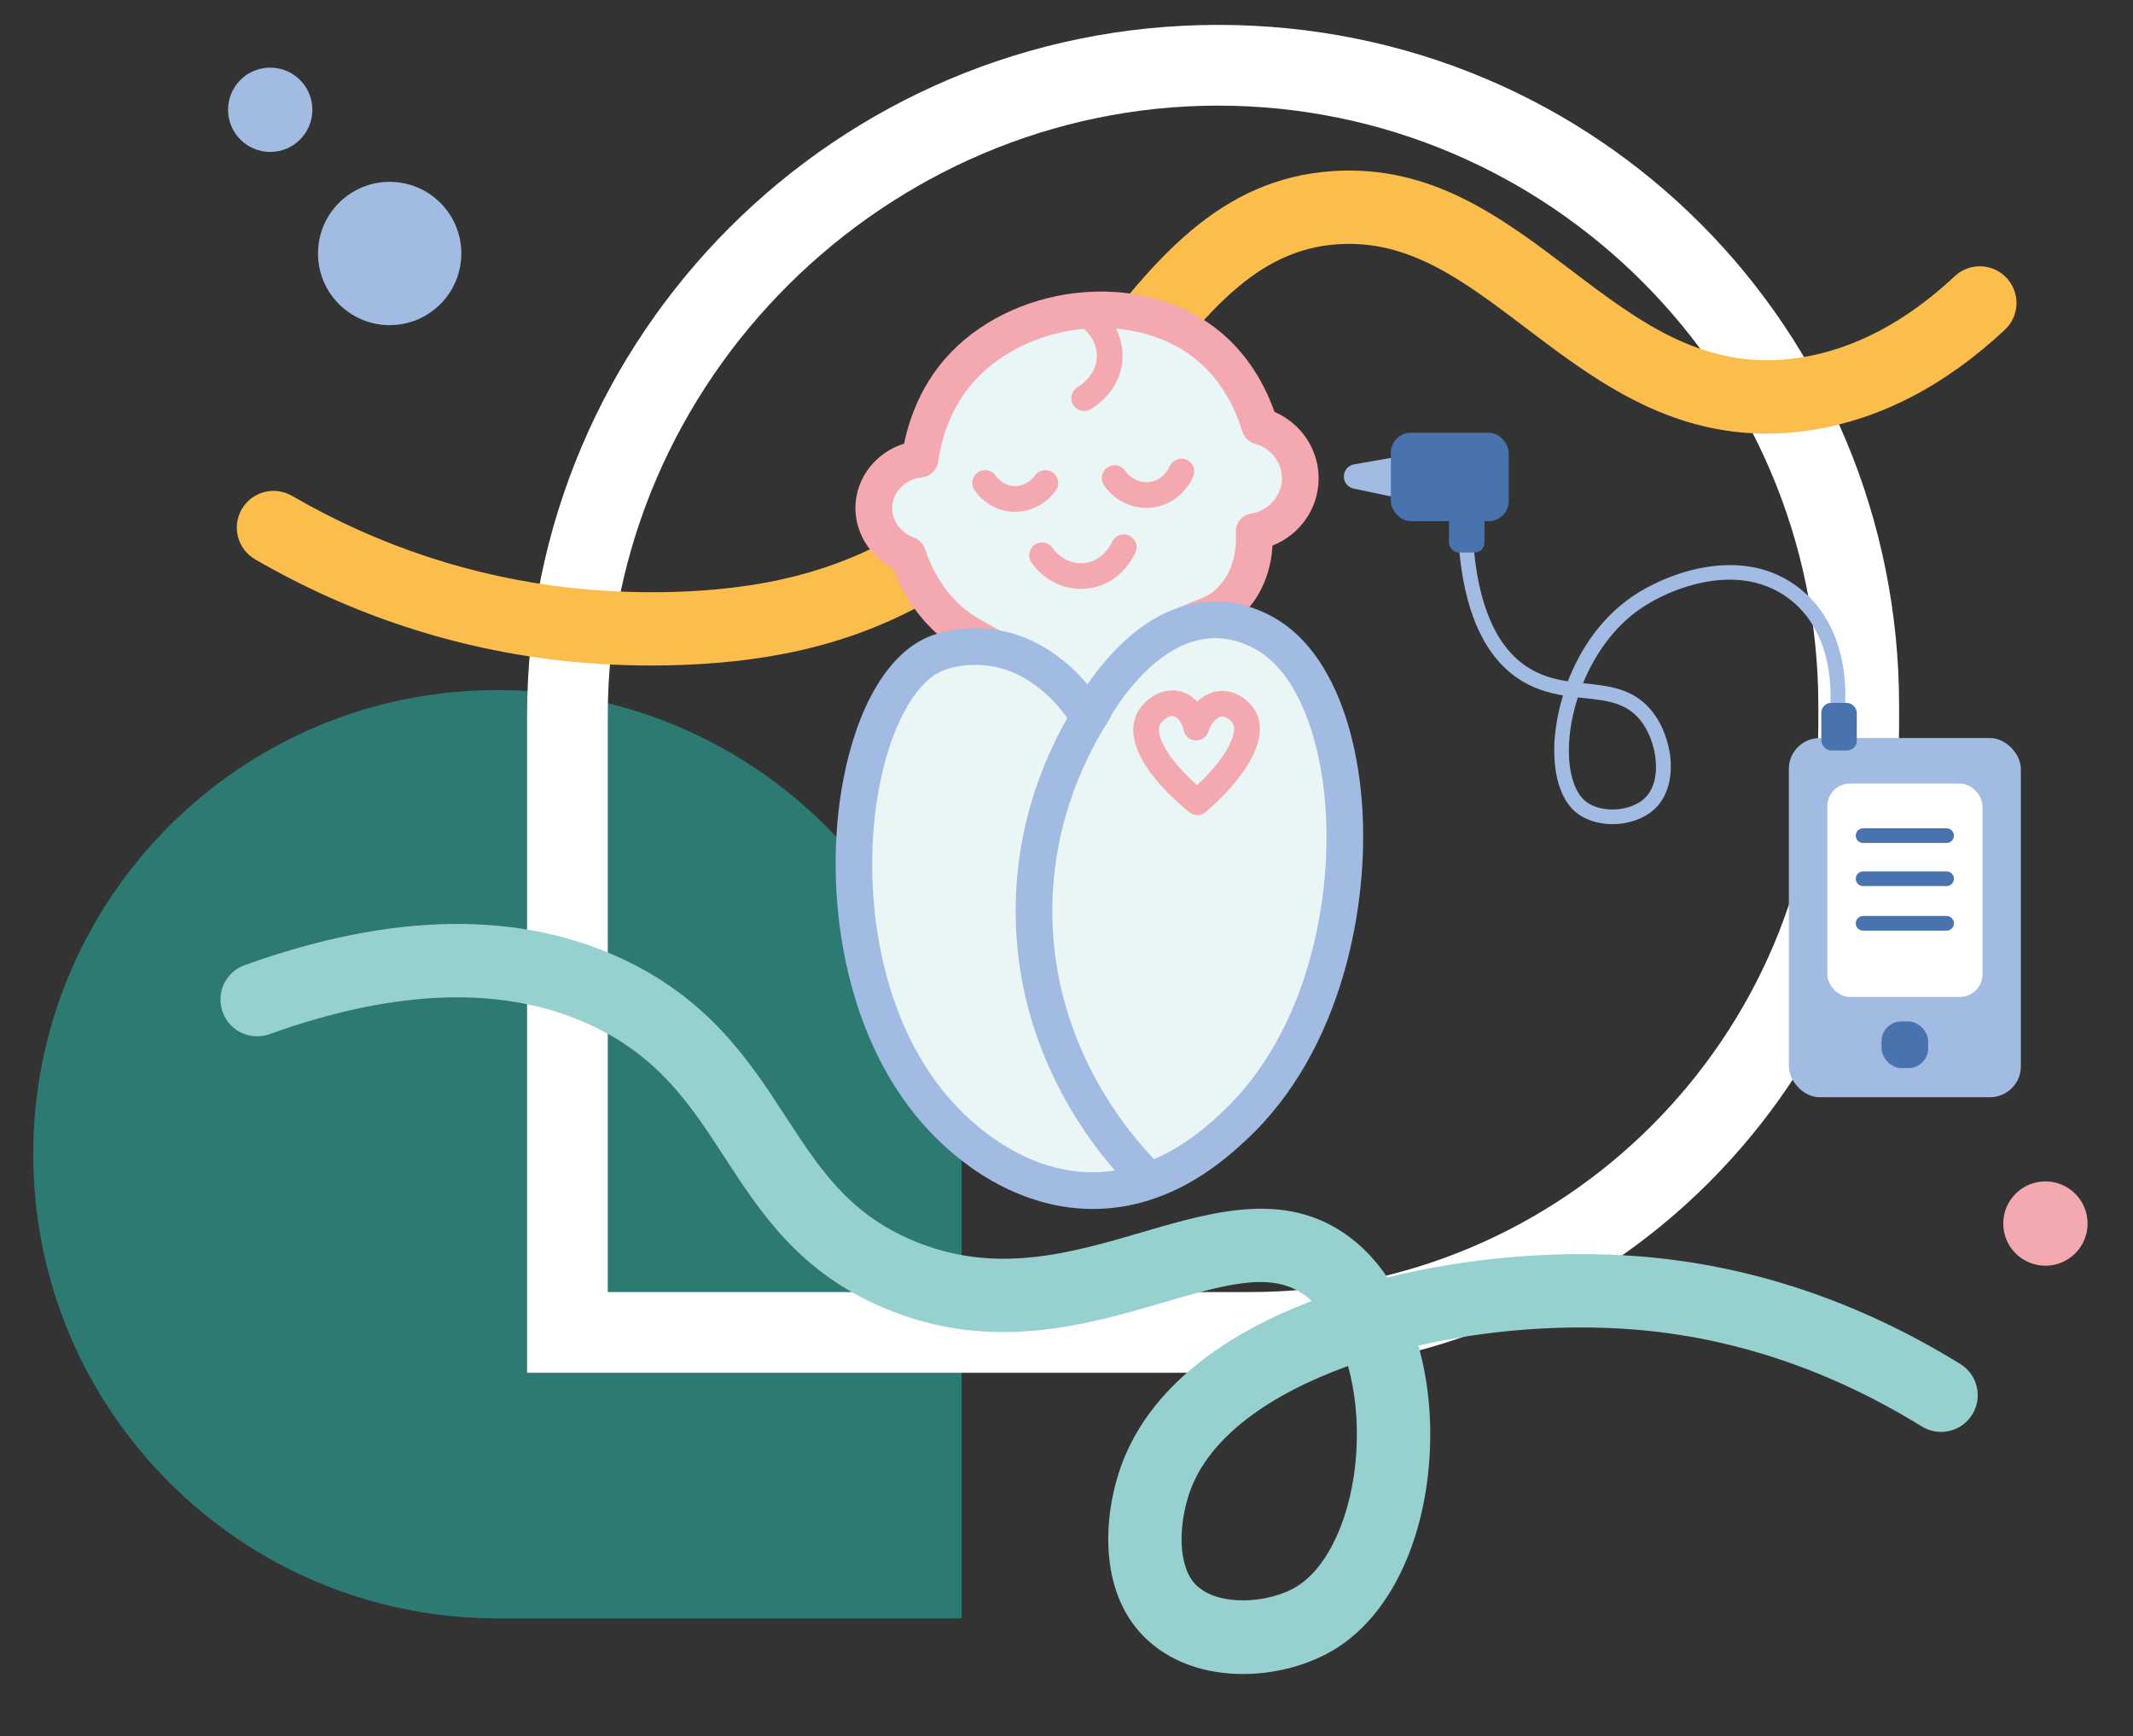 <svg xmlns="http://www.w3.org/2000/svg" id="Ebene_1" viewBox="0 0 581.28 473.26"><rect x="0" y="0" width="581.28" height="473.26" fill="#333333" stroke="none"/><defs><style>      .st0 {        fill: #4973ae;      }      .st1 {        fill: #f4a9b1;      }      .st2 {        fill: #fff;      }      .st3 {        fill: #2d7a73;      }      .st4 {        fill: #fbbd4b;      }      .st5 {        fill: #97d1cf;      }      .st6 {        fill: #eaf6f6;      }      .st7 {        fill: #a2bbe2;      }    </style></defs><path class="st3" d="M262.07,441.1h-126.51c-69.87,0-126.51-56.64-126.51-126.51h0c0-69.87,56.64-126.51,126.51-126.51h0c69.87,0,126.51,56.64,126.51,126.51v126.51Z"></path><path class="st2" d="M340.74,374.16h-197.1v-179.09c0-103.82,84.46-188.29,188.29-188.29s185.61,83.26,185.61,185.61v4.97c0,97.48-79.31,176.79-176.79,176.79h-.01ZM165.64,352.16h175.1c85.35,0,154.79-69.44,154.79-154.79v-4.97c0-90.21-73.39-163.61-163.61-163.61s-166.29,74.6-166.29,166.29v157.09h.01Z"></path><path class="st4" d="M177.74,181.4c-10.43,0-18.98-.71-23.86-1.24-29.76-3.21-58.14-12.53-84.36-27.71-4.78-2.77-6.41-8.88-3.64-13.67,2.77-4.78,8.88-6.41,13.67-3.64,23.79,13.77,49.52,22.23,76.49,25.14,9.39,1.01,33.76,2.81,57.18-2.41,41.28-9.19,62.06-36.07,82.15-62.07,18.76-24.27,36.48-47.19,68.1-49.19,26.82-1.68,46.01,12.86,64.57,26.94,18.9,14.33,36.74,27.87,62.35,23.95,14.75-2.26,28.98-9.73,42.31-22.22,4.03-3.78,10.36-3.57,14.13.46,3.78,4.03,3.57,10.36-.46,14.13-16.33,15.29-34.15,24.51-52.96,27.39-33.97,5.2-57.07-12.32-77.46-27.78-17.08-12.95-31.83-24.16-51.22-22.92-22.59,1.43-36.25,19.09-53.54,41.46-20.18,26.11-45.3,58.6-93.63,69.36-13.94,3.1-28.07,4.01-39.82,4.01h0Z"></path><g><g><path class="st7" d="M385.89,136.73l-16.99-3.55c-1.56-.33-2.68-1.7-2.68-3.29h0c0-1.65,1.18-3.05,2.8-3.33l16.95-2.95c1.6-.28,3.07.94,3.07,2.55v8.04c0,1.65-1.53,2.88-3.15,2.54h0Z"></path><rect class="st0" x="379.03" y="117.94" width="32.12" height="24.11" rx="5.49" ry="5.49"></rect><path class="st7" d="M439.45,224.63c-3.83,0-7.61-1.14-10.26-3.47-4.03-3.54-6.05-10.5-5.56-19.07.22-3.77.96-8.09,2.32-12.55-4.01-.68-8.21-1.88-12.3-4.64-9.41-6.35-14.85-18.81-16.16-37.03-.08-1.1.75-2.06,1.85-2.14,1.11-.05,2.06.75,2.14,1.85,1.22,16.94,6.07,28.38,14.41,34,3.7,2.5,7.55,3.53,11.38,4.12,3.25-8.47,8.82-17.04,17.38-22.99,9.04-6.28,30.3-14.81,46.01-2.16,14.34,11.54,12.25,31.5,11.97,33.73-.14,1.1-1.14,1.86-2.24,1.73-1.1-.14-1.87-1.14-1.73-2.24.1-.8,2.35-19.76-10.51-30.11-13.87-11.16-33.03-3.36-41.22,2.33-7.23,5.02-12.36,12.5-15.52,20.22.23.02.46.05.69.07,6.4.68,13.02,1.38,17.94,7.37,5.87,7.15,7.64,20,1.23,26.5-2.91,2.95-7.4,4.47-11.82,4.47h0ZM429.99,190.09c-1.37,4.24-2.16,8.44-2.38,12.23-.42,7.23,1.16,13.15,4.21,15.84,4.11,3.62,12.64,3.2,16.59-.8,4.8-4.87,3.12-15.56-1.47-21.16-3.88-4.73-9.16-5.29-15.27-5.93-.55-.06-1.11-.12-1.68-.18Z"></path><rect class="st0" x="394.88" y="137.63" width="9.67" height="12.96" rx="2.68" ry="2.68"></rect></g><g><rect class="st7" x="487.49" y="201.16" width="63.23" height="97.9" rx="8.42" ry="8.42"></rect><rect class="st2" x="497.98" y="213.57" width="42.27" height="58.16" rx="6.14" ry="6.14"></rect><rect class="st0" x="512.74" y="278.39" width="12.73" height="12.73" rx="5.42" ry="5.42"></rect><rect class="st0" x="496.34" y="191.59" width="9.67" height="12.96" rx="2.68" ry="2.68"></rect><path class="st0" d="M530.48,229.76h-22.75c-1.1,0-2-.9-2-2s.9-2,2-2h22.75c1.1,0,2,.9,2,2s-.9,2-2,2Z"></path><path class="st0" d="M530.48,241.51h-22.75c-1.1,0-2-.9-2-2s.9-2,2-2h22.75c1.1,0,2,.9,2,2s-.9,2-2,2Z"></path><path class="st0" d="M530.48,253.66h-22.75c-1.1,0-2-.9-2-2s.9-2,2-2h22.75c1.1,0,2,.9,2,2s-.9,2-2,2Z"></path></g></g><g><g><path class="st6" d="M270.68,176.58c-5.99-3.38-9.34-4.83-13.45-8.95-5.6-5.61-8.4-11.94-9.89-16.41-5.74-2.05-9.46-7.5-9.22-13.26.28-6.54,5.63-12.16,12.59-12.81.77-5.36,3.02-15.47,10.79-24.28,15.93-18.06,47.58-22.2,66.77-7.42,9.23,7.11,13.26,16.81,15.06,22.71,6.56,1.8,11.09,7.78,11.02,14.39-.08,7.06-5.39,13.22-12.59,14.39.13,1.55.83,12.07-6.97,19.33-3.26,3.03-5.97,3.5-9.86,5.22-17.24,7.6-16.62,22.77-26.88,24-6.13.74-5.84-4.74-27.36-16.89v-.02Z"></path><path class="st1" d="M297.02,198.53c-4.23,0-6.88-2.19-10.14-4.88-3.33-2.75-8.35-6.9-18.65-12.71h0c-1.03-.58-1.97-1.1-2.86-1.59-4.34-2.39-7.77-4.28-11.67-8.19-4.47-4.47-7.94-9.93-10.34-16.23-6.42-3.31-10.53-10.06-10.23-17.19.34-7.84,5.79-14.51,13.25-16.81,1.85-8.97,5.75-17,11.38-23.38,8.46-9.59,21.34-16.04,35.33-17.68,14.21-1.67,28.14,1.83,38.24,9.61,7.17,5.52,12.66,13.36,15.99,22.78,7.29,3.14,12.12,10.33,12.03,18.33-.09,8.14-5.17,15.2-12.57,18.11-.29,5.1-1.94,13.03-8.58,19.21-3.14,2.92-5.98,4.03-8.72,5.1-.79.31-1.63.63-2.54,1.03-7.83,3.45-11.23,8.56-14.53,13.5-3.29,4.93-6.68,10.03-13.78,10.88-.57.07-1.11.1-1.62.1h0ZM273.14,172.23c11.07,6.25,16.73,10.92,20.11,13.71,3.25,2.68,3.37,2.66,4.2,2.56,2.3-.28,3.65-2,6.65-6.5,3.51-5.27,8.32-12.48,18.82-17.11,1.08-.47,2.06-.86,2.93-1.2,2.37-.92,3.8-1.48,5.54-3.1,5.88-5.48,5.53-13.67,5.39-15.26-.21-2.6,1.61-4.93,4.19-5.35,4.73-.76,8.33-4.85,8.39-9.51.05-4.4-2.97-8.31-7.34-9.51-1.65-.45-2.96-1.72-3.46-3.36-1.81-5.93-5.6-14.25-13.33-20.21-16.83-12.96-45.41-9.74-59.97,6.77-5.06,5.73-8.37,13.23-9.59,21.68-.33,2.29-2.18,4.05-4.48,4.27-4.34.41-7.89,3.94-8.06,8.05-.15,3.61,2.27,7.04,5.9,8.34,1.45.52,2.58,1.67,3.06,3.13,1.91,5.73,4.83,10.59,8.69,14.46,2.9,2.9,5.35,4.25,9.42,6.49.91.5,1.89,1.04,2.95,1.64h-.01Z"></path></g><g><path class="st6" d="M254.49,178.38c-24.89,11.22-34.15,88.94,3.15,127.24,4.13,4.24,19.4,19.25,40.91,18.88,19.11-.32,32.45-12.66,37.53-17.36,39.34-36.37,37.97-114.68,10.57-133.26-1.54-1.04-7.36-4.88-15.29-4.95-20.08-.17-33.19,23.82-34.62,26.53-2.29-3.64-11.01-16.57-26.08-18.88-6.19-.95-12.34.06-16.19,1.8h.02Z"></path><path class="st7" d="M297.8,329.51c-15.41,0-30.91-7.22-43.74-20.4-24.62-25.28-29.93-66.67-24.27-96.47,3.77-19.88,12.03-34.03,22.65-38.81h0c5.2-2.34,12.48-3.18,19-2.18,11.52,1.77,19.83,8.91,24.92,14.88,6.07-8.9,18.11-22.58,34.8-22.58h.26c6.28.05,12.53,2.06,18.05,5.81,12.05,8.17,19.96,26.12,21.7,49.24,2.03,26.97-5.05,67.2-31.69,91.83-5.42,5.01-19.83,18.33-40.84,18.68h-.84ZM256.55,182.94c-7.38,3.33-13.87,15.42-16.94,31.56-5.18,27.26-.5,64.92,21.61,87.63,6.44,6.62,19.86,17.69,37.25,17.37,17.2-.29,29.57-11.72,34.22-16.03,24.02-22.21,30.37-58.99,28.51-83.74-1.49-19.77-7.97-35.36-17.34-41.72-3.83-2.6-8.28-4.05-12.52-4.08h-.17c-16.87,0-28.69,21.42-29.98,23.87-.83,1.58-2.45,2.59-4.23,2.66-1.8.07-3.47-.82-4.42-2.33-2.75-4.37-10.45-14.74-22.6-16.6-5.64-.87-10.73.22-13.37,1.41h-.02Z"></path></g><path class="st1" d="M295.45,112.03c-1.22,0-2.41-.64-3.05-1.78-.95-1.68-.35-3.82,1.33-4.77.21-.12,4.98-2.91,5.19-8.11.16-4.11-2.6-8.06-6.73-9.62-1.81-.68-2.72-2.7-2.04-4.51.68-1.81,2.7-2.72,4.51-2.04,7.02,2.65,11.54,9.27,11.25,16.45-.36,8.95-7.89,13.44-8.75,13.92-.54.31-1.13.45-1.71.45h0Z"></path><path class="st1" d="M276.59,139.5c-.53,0-1.05-.03-1.58-.1-5.47-.67-8.58-4.56-9.41-5.74-1.11-1.58-.73-3.76.86-4.88,1.58-1.11,3.77-.73,4.88.86.29.41,1.86,2.48,4.53,2.81,2.32.28,4.7-.81,6.19-2.86,1.14-1.56,3.33-1.91,4.89-.77,1.56,1.14,1.91,3.33.77,4.89-2.66,3.66-6.81,5.78-11.12,5.78h-.01Z"></path><path class="st1" d="M312.46,138.44c-4.54,0-8.92-2.27-11.58-6.15-1.1-1.59-.69-3.77.9-4.87s3.77-.69,4.87.9c1.56,2.27,4.26,3.46,6.88,3.03,3.61-.6,5.16-4.06,5.22-4.21.77-1.77,2.82-2.59,4.59-1.84,1.77.76,2.6,2.79,1.85,4.56-.31.73-3.22,7.17-10.52,8.39-.74.12-1.48.18-2.22.18h0Z"></path><path class="st1" d="M294.61,160.51c-5.29,0-10.4-2.66-13.51-7.18-1.1-1.59-.69-3.77.9-4.87s3.77-.69,4.87.9c2.08,3.03,5.7,4.61,9.18,4.03,4.86-.81,6.88-5.41,6.97-5.61.76-1.77,2.82-2.6,4.59-1.85s2.61,2.8,1.85,4.58c-.36.85-3.77,8.37-12.26,9.78-.86.14-1.73.21-2.58.21h0Z"></path><path class="st7" d="M311.81,325.33c-1.29,0-2.58-.5-3.56-1.49-9.18-9.31-30.62-35.08-31.44-73.23-.58-26.59,8.94-47.21,17.02-59.84,1.49-2.32,4.58-3,6.91-1.51,2.33,1.49,3,4.58,1.51,6.91-7.33,11.45-15.97,30.16-15.45,54.23.75,34.56,20.22,57.97,28.56,66.43,1.94,1.97,1.92,5.13-.05,7.07-.97.96-2.24,1.44-3.51,1.44h.01Z"></path><path class="st1" d="M326.32,222.16c-.78,0-1.56-.26-2.21-.78-12.24-9.95-17.61-19.96-14.34-26.78,1.81-3.79,6.54-7.18,11.3-6.29,1.98.37,3.77,1.41,5.2,2.93,1.79-1.73,3.98-2.78,6.33-2.92,4.29-.23,8.14,2.77,9.73,5.88,3.37,6.61-1.76,16.74-13.71,27.11-.66.57-1.47.86-2.29.86h-.01ZM319.47,195.15c-1.3,0-2.88,1.39-3.39,2.45-1.26,2.64,1.93,9.11,10.16,16.4,8.98-8.43,10.87-14.61,9.83-16.64-.46-.91-1.9-2.14-3.09-2.07-1.21.07-2.86,1.49-3.65,4.07-.47,1.54-1.95,2.53-3.54,2.47-1.61-.09-2.95-1.26-3.25-2.84-.43-2.24-1.72-3.61-2.78-3.81-.1-.02-.2-.03-.31-.03h.02Z"></path></g><path class="st5" d="M338.74,456.27c-10.08,0-20.13-3.13-27.24-10.44-12.01-12.34-10.83-32.34-6.17-45.72,6.77-19.42,24.74-35.08,52.15-45.52-.27-.25-.55-.49-.83-.73-8.89-7.38-20.28-4.53-39.65,1.15-21.01,6.16-47.17,13.82-76.27,1.42-22.96-9.79-33.32-25.72-43.35-41.12-8.99-13.82-17.49-26.88-35.67-35.57-23.46-11.21-53.15-10.5-88.25,2.13-5.2,1.86-10.92-.83-12.79-6.03-1.87-5.2.83-10.93,6.03-12.79,40.32-14.5,75.19-14.95,103.64-1.35,23.25,11.12,34.17,27.9,43.8,42.7,9.16,14.07,17.07,26.23,34.43,33.63,22.51,9.6,43,3.59,62.8-2.21,19.93-5.84,40.53-11.88,58.04,2.65,3.25,2.69,6.15,5.96,8.68,9.71,21.78-5.4,45.96-7.5,68.31-5.78,30.5,2.35,60.05,12.23,87.82,29.37,4.7,2.9,6.16,9.06,3.26,13.76-2.9,4.7-9.06,6.16-13.76,3.26-25.03-15.45-51.55-24.35-78.85-26.45-18.99-1.46-39.58.13-58.35,4.41,2.66,9.33,3.75,19.82,3.03,30.73-1.56,23.44-11.06,42.8-25.4,51.79-7.02,4.4-16.23,7-25.41,7h0ZM367.36,372.32c-21.32,7.69-37.92,19.38-43.14,34.37-3,8.61-3.41,20.03,1.61,25.19,5.96,6.12,20.03,5.25,27.71.44,8.65-5.42,14.96-19.61,16.06-36.17.57-8.55-.26-16.76-2.24-23.83h0Z"></path><circle class="st7" cx="106.19" cy="69.09" r="19.53"></circle><circle class="st7" cx="73.64" cy="29.92" r="11.49"></circle><circle class="st1" cx="557.41" cy="333.49" r="11.49"></circle></svg>